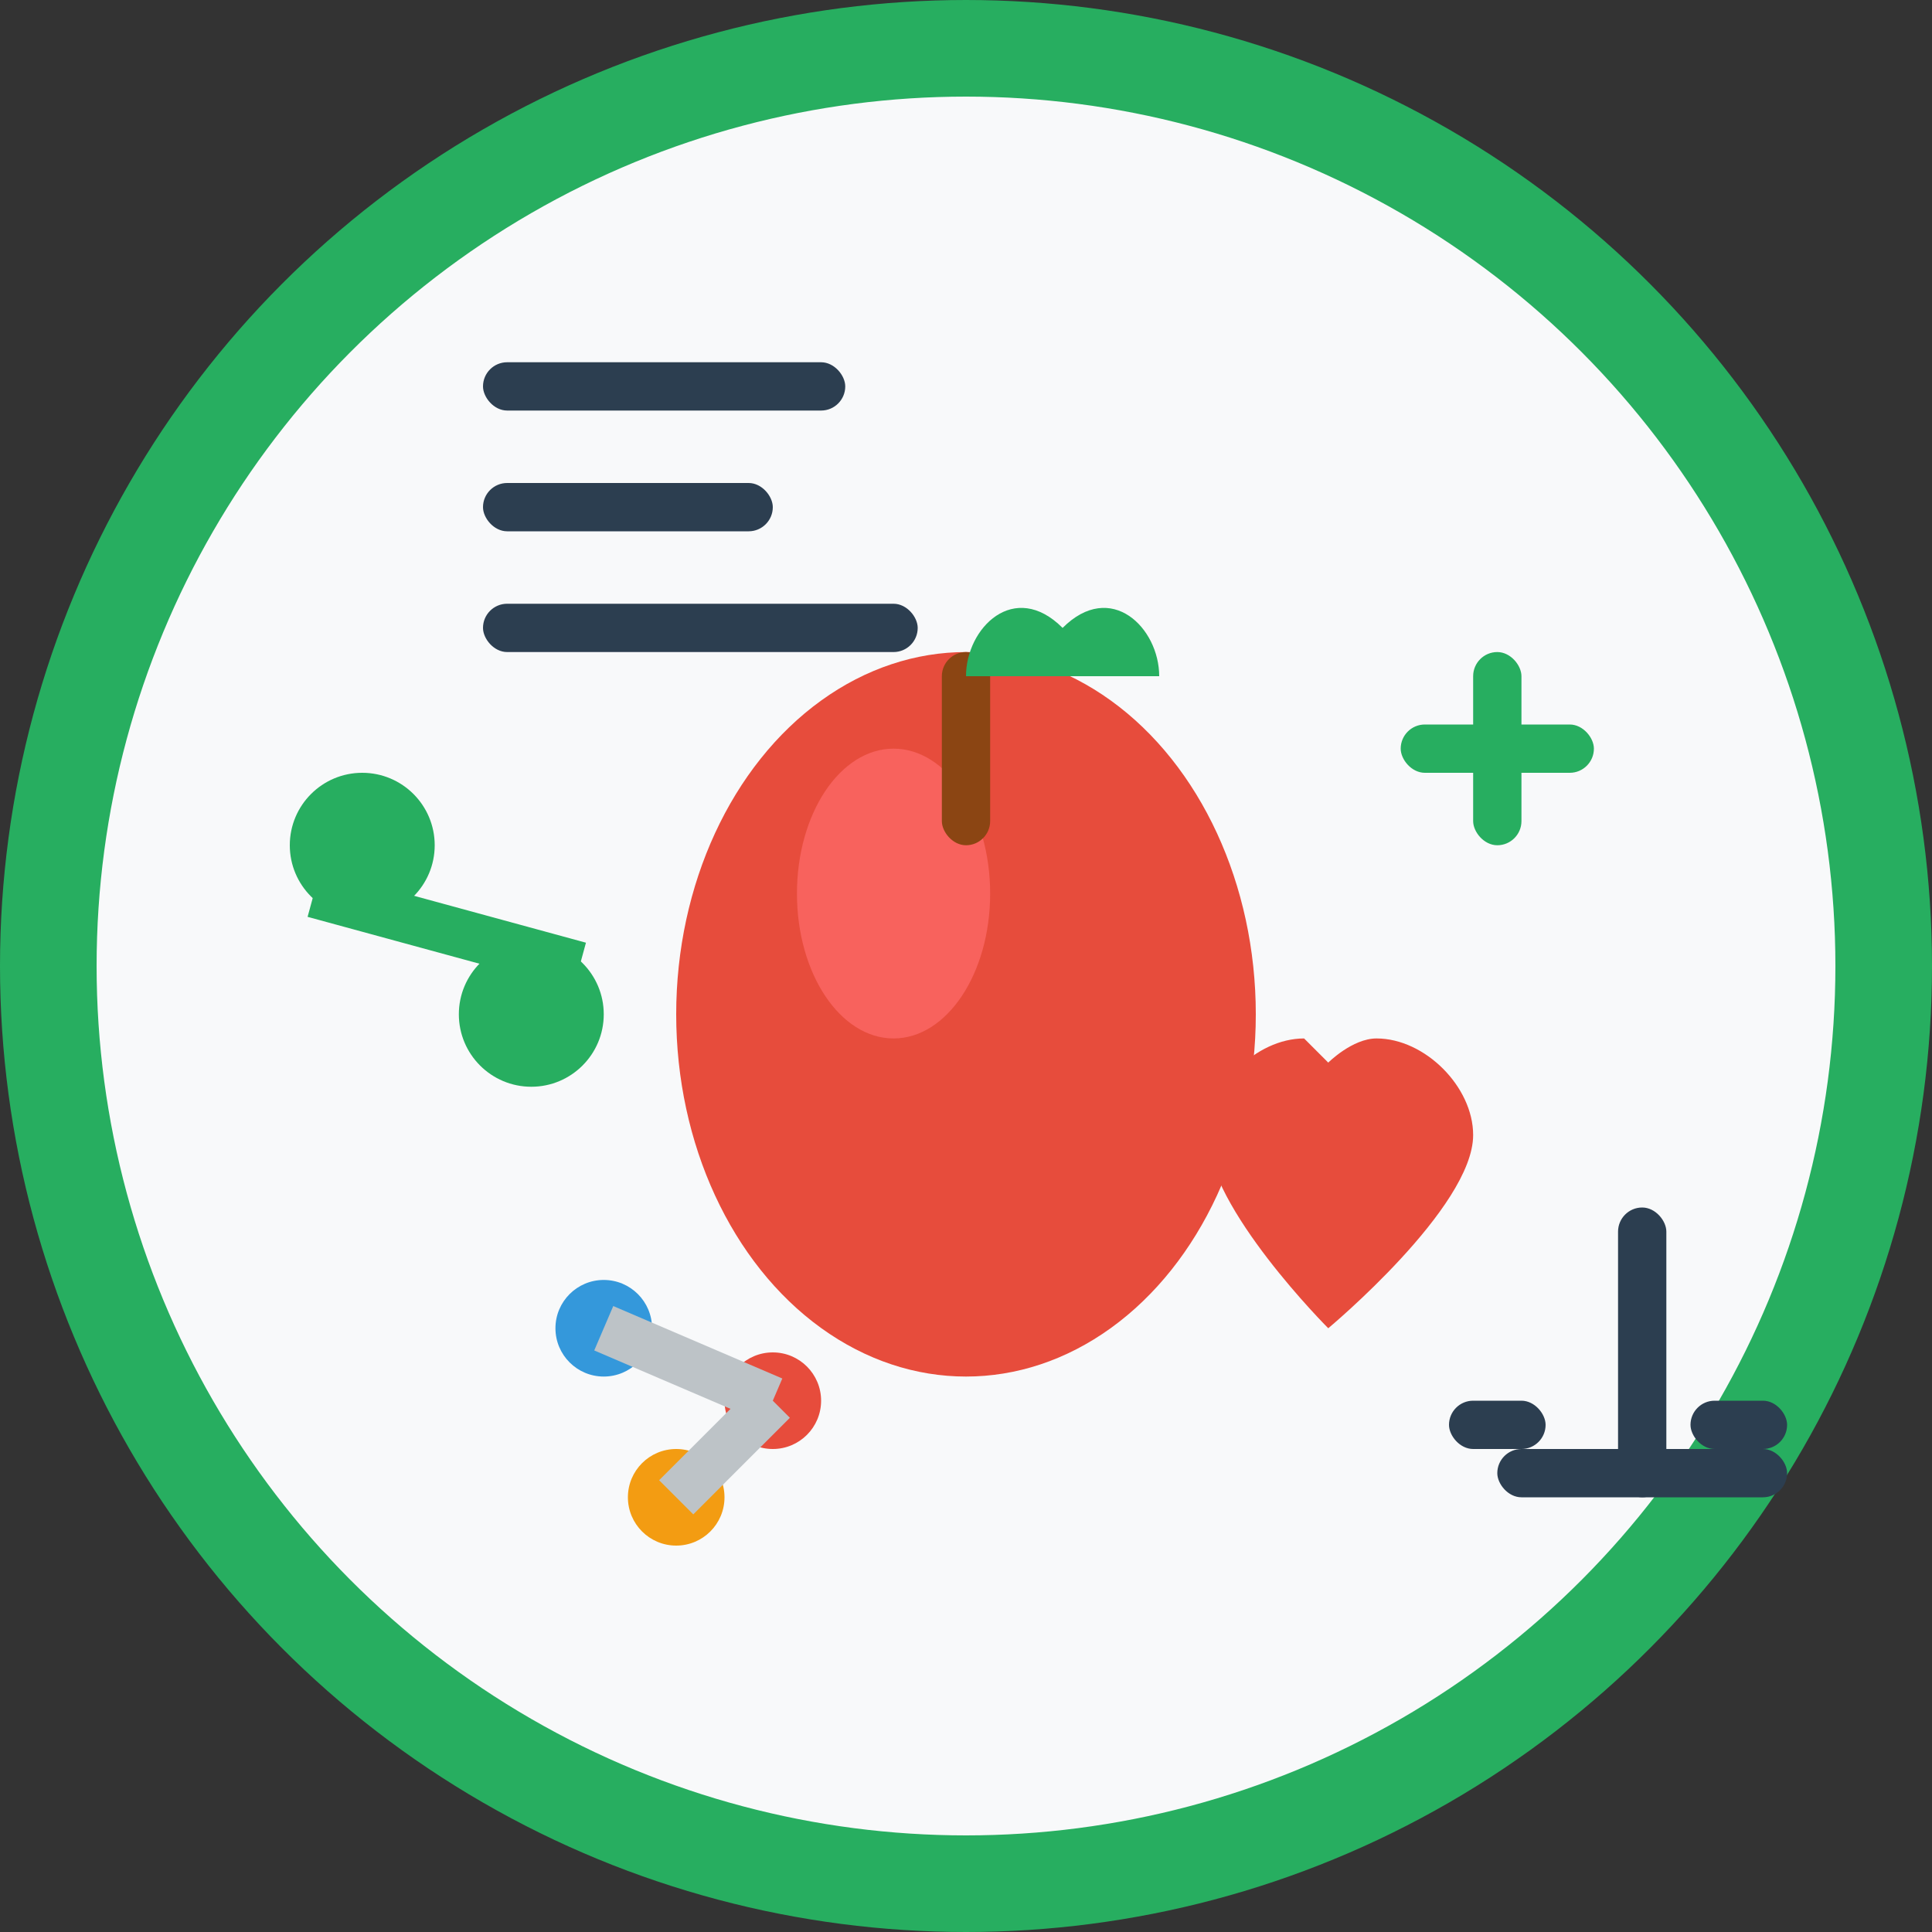 <svg width="80" height="80" viewBox="0 0 80 80" fill="none" xmlns="http://www.w3.org/2000/svg">
  <rect x="0" y="0" width="80" height="80" fill="#333333" stroke="none"/>
  <!-- Background circle -->
  <circle cx="40" cy="40" r="38" fill="#f8f9fa" stroke="#27ae60" stroke-width="4"/>
  
  <!-- Apple icon -->
  <ellipse cx="40" cy="42" rx="12" ry="15" fill="#e74c3c"/>
  <ellipse cx="37" cy="37" rx="4" ry="6" fill="#ff6b6b" opacity="0.7"/>
  <rect x="39" y="27" width="2" height="8" fill="#8b4513" rx="1"/>
  
  <!-- Leaf -->
  <path d="M40 28C40 26 42 24 44 26C46 24 48 26 48 28" fill="#27ae60"/>
  
  <!-- Nutrition facts lines -->
  <rect x="20" y="15" width="15" height="2" fill="#2c3e50" rx="1"/>
  <rect x="20" y="20" width="12" height="2" fill="#2c3e50" rx="1"/>
  <rect x="20" y="25" width="18" height="2" fill="#2c3e50" rx="1"/>
  
  <!-- Plus symbol for vitamins -->
  <rect x="58" y="30" width="8" height="2" fill="#27ae60" rx="1"/>
  <rect x="61" y="27" width="2" height="8" fill="#27ae60" rx="1"/>
  
  <!-- Molecular structure -->
  <circle cx="25" cy="55" r="2" fill="#3498db"/>
  <circle cx="32" cy="58" r="2" fill="#e74c3c"/>
  <circle cx="28" cy="62" r="2" fill="#f39c12"/>
  <line x1="25" y1="55" x2="32" y2="58" stroke="#bdc3c7" stroke-width="2"/>
  <line x1="32" y1="58" x2="28" y2="62" stroke="#bdc3c7" stroke-width="2"/>
  
  <!-- Heart for health -->
  <path d="M55 55C55 55 50 50 50 47C50 45 52 43 54 43C54 43 55 44 55 44C55 44 56 43 57 43C59 43 61 45 61 47C61 50 55 55 55 55Z" fill="#e74c3c"/>
  
  <!-- Percentage symbol -->
  <circle cx="15" cy="35" r="3" fill="#27ae60"/>
  <circle cx="22" cy="42" r="3" fill="#27ae60"/>
  <line x1="13" y1="37" x2="24" y2="40" stroke="#27ae60" stroke-width="2"/>
  
  <!-- Scale/balance symbol -->
  <rect x="62" y="60" width="12" height="2" fill="#2c3e50" rx="1"/>
  <rect x="67" y="50" width="2" height="12" fill="#2c3e50" rx="1"/>
  <rect x="60" y="58" width="4" height="2" fill="#2c3e50" rx="1"/>
  <rect x="70" y="58" width="4" height="2" fill="#2c3e50" rx="1"/>
</svg>
